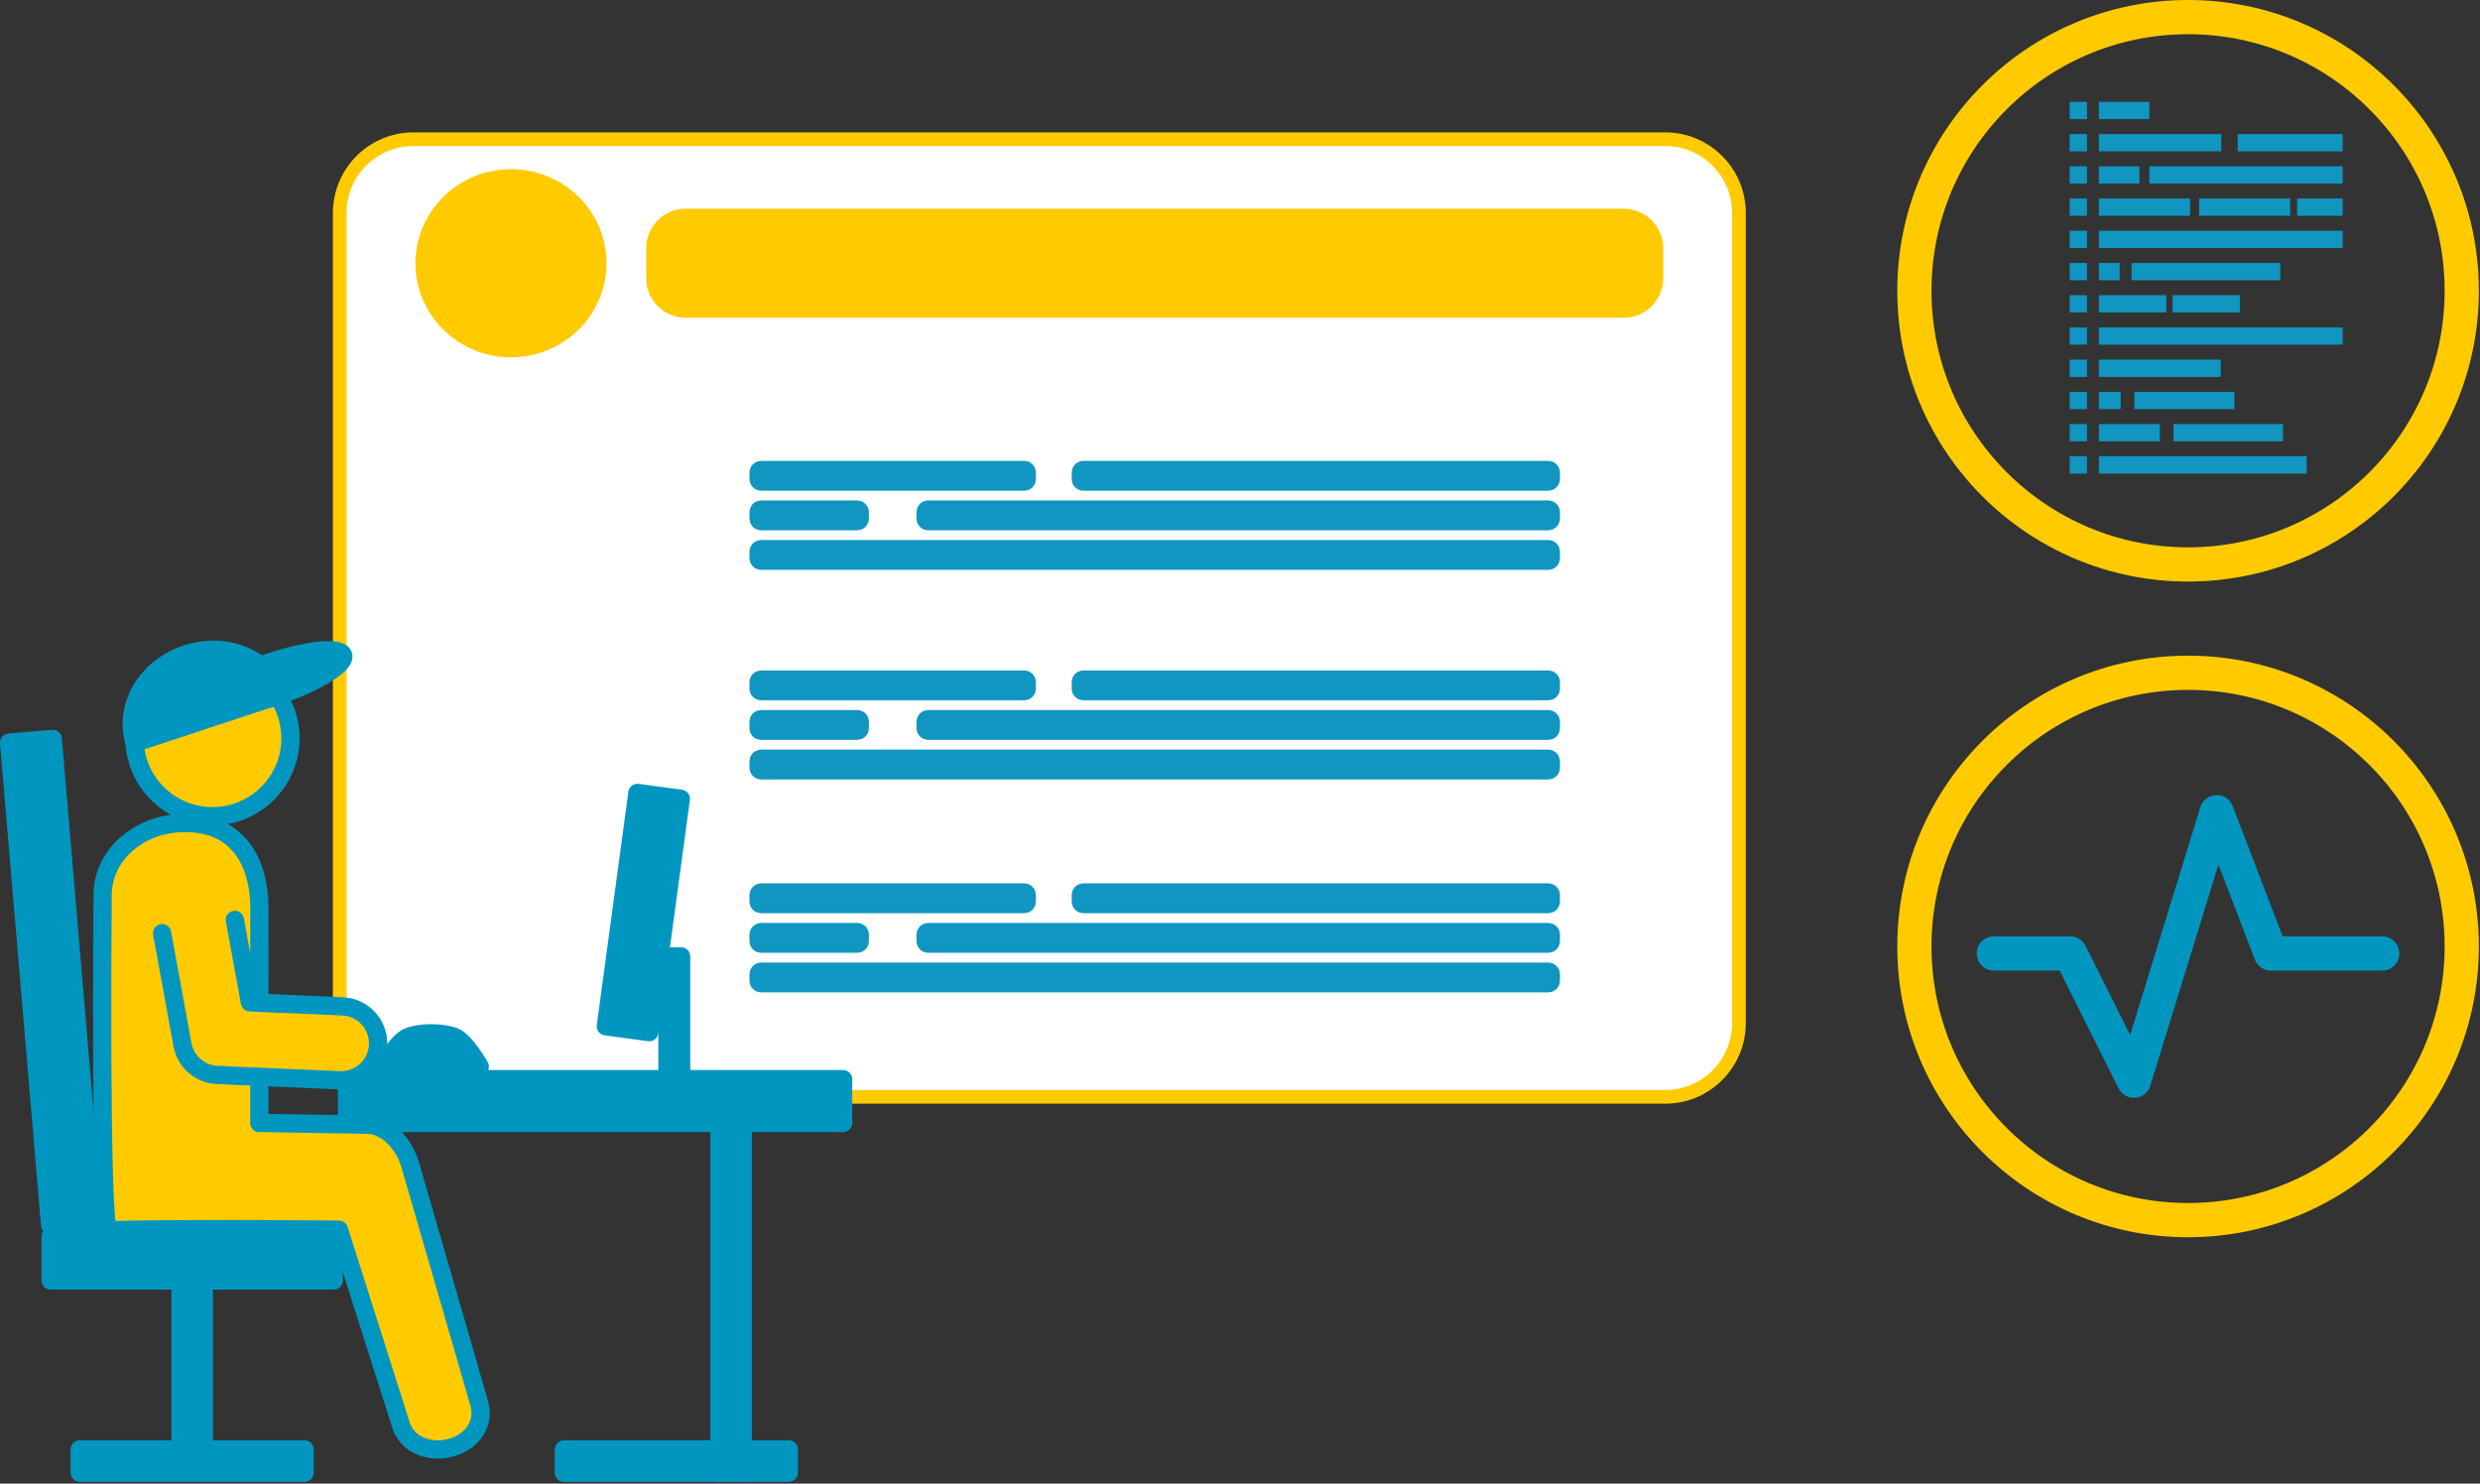 <?xml version="1.0" encoding="UTF-8" standalone="no"?><!DOCTYPE svg PUBLIC "-//W3C//DTD SVG 1.1//EN" "http://www.w3.org/Graphics/SVG/1.1/DTD/svg11.dtd"><svg width="100%" height="100%" viewBox="0 0 906 542" version="1.1" xmlns="http://www.w3.org/2000/svg" xmlns:xlink="http://www.w3.org/1999/xlink" xml:space="preserve" xmlns:serif="http://www.serif.com/" style="fill-rule:evenodd;clip-rule:evenodd;stroke-linecap:round;stroke-linejoin:round;stroke-miterlimit:1.5;"><rect x="0" y="0" width="906" height="542" fill="#333333" stroke="none"/><g><path d="M635.27,77.793l-0,295.985c-0,14.867 -12.07,26.938 -26.938,26.938l-457.279,-0c-14.867,-0 -26.937,-12.071 -26.937,-26.938l-0,-295.985c-0,-14.867 12.07,-26.937 26.937,-26.937l457.279,-0c14.868,-0 26.938,12.07 26.938,26.937Z" style="fill:#fff;"/><clipPath id="_clip1"><path d="M635.27,77.793l-0,295.985c-0,14.867 -12.07,26.938 -26.938,26.938l-457.279,-0c-14.867,-0 -26.937,-12.071 -26.937,-26.938l-0,-295.985c-0,-14.867 12.07,-26.937 26.937,-26.937l457.279,-0c14.868,-0 26.938,12.07 26.938,26.937Z"/></clipPath><g clip-path="url(#_clip1)"><g><ellipse cx="186.672" cy="96.167" rx="26.126" ry="25.6" style="fill:#ffcb00;stroke:#ffcb00;stroke-width:17.55px;"/><path d="M598.84,90.595l0,11.144c0,3.075 -2.496,5.572 -5.572,5.572l-342.853,-0c-3.075,-0 -5.572,-2.497 -5.572,-5.572l-0,-11.144c-0,-3.075 2.497,-5.572 5.572,-5.572l342.853,0c3.076,0 5.572,2.497 5.572,5.572Z" style="fill:#ffcb00;stroke:#ffcb00;stroke-width:17.55px;"/></g><g><path d="M375.414,172.609l0,2.424c0,0.669 -0.543,1.212 -1.212,1.212l-96.167,0c-0.669,0 -1.212,-0.543 -1.212,-1.212l-0,-2.424c-0,-0.669 0.543,-1.212 1.212,-1.212l96.167,-0c0.669,-0 1.212,0.543 1.212,1.212Z" style="fill:#1096c0;stroke:#1096c0;stroke-width:6.06px;stroke-linecap:butt;"/><path d="M566.86,172.609l0,2.424c0,0.669 -0.543,1.212 -1.212,1.212l-169.898,0c-0.669,0 -1.212,-0.543 -1.212,-1.212l0,-2.424c0,-0.669 0.543,-1.212 1.212,-1.212l169.898,-0c0.669,-0 1.212,0.543 1.212,1.212Z" style="fill:#1096c0;stroke:#1096c0;stroke-width:6.06px;stroke-linecap:butt;"/><path d="M566.86,201.533l0,2.424c0,0.669 -0.543,1.212 -1.212,1.212l-287.613,-0c-0.669,-0 -1.212,-0.543 -1.212,-1.212l-0,-2.424c-0,-0.669 0.543,-1.212 1.212,-1.212l287.613,-0c0.669,-0 1.212,0.543 1.212,1.212Z" style="fill:#1096c0;stroke:#1096c0;stroke-width:6.06px;stroke-linecap:butt;"/><path d="M314.396,187.071l0,2.424c0,0.669 -0.543,1.212 -1.212,1.212l-35.149,0c-0.669,0 -1.212,-0.543 -1.212,-1.212l-0,-2.424c-0,-0.669 0.543,-1.212 1.212,-1.212l35.149,-0c0.669,-0 1.212,0.543 1.212,1.212Z" style="fill:#1096c0;stroke:#1096c0;stroke-width:6.06px;stroke-linecap:butt;"/><path d="M566.86,187.071l0,2.424c0,0.669 -0.543,1.212 -1.212,1.212l-226.595,0c-0.669,0 -1.212,-0.543 -1.212,-1.212l-0,-2.424c-0,-0.669 0.543,-1.212 1.212,-1.212l226.595,-0c0.669,-0 1.212,0.543 1.212,1.212Z" style="fill:#1096c0;stroke:#1096c0;stroke-width:6.06px;stroke-linecap:butt;"/><path d="M375.414,249.175l0,2.424c0,0.669 -0.543,1.212 -1.212,1.212l-96.167,0c-0.669,0 -1.212,-0.543 -1.212,-1.212l-0,-2.424c-0,-0.669 0.543,-1.212 1.212,-1.212l96.167,0c0.669,0 1.212,0.543 1.212,1.212Z" style="fill:#1096c0;stroke:#1096c0;stroke-width:6.06px;stroke-linecap:butt;"/><path d="M566.86,249.175l0,2.424c0,0.669 -0.543,1.212 -1.212,1.212l-169.898,0c-0.669,0 -1.212,-0.543 -1.212,-1.212l0,-2.424c0,-0.669 0.543,-1.212 1.212,-1.212l169.898,0c0.669,0 1.212,0.543 1.212,1.212Z" style="fill:#1096c0;stroke:#1096c0;stroke-width:6.06px;stroke-linecap:butt;"/><path d="M566.86,278.099l0,2.424c0,0.669 -0.543,1.212 -1.212,1.212l-287.613,0c-0.669,0 -1.212,-0.543 -1.212,-1.212l-0,-2.424c-0,-0.669 0.543,-1.212 1.212,-1.212l287.613,-0c0.669,-0 1.212,0.543 1.212,1.212Z" style="fill:#1096c0;stroke:#1096c0;stroke-width:6.06px;stroke-linecap:butt;"/><path d="M314.396,263.637l0,2.424c0,0.669 -0.543,1.212 -1.212,1.212l-35.149,0c-0.669,0 -1.212,-0.543 -1.212,-1.212l-0,-2.424c-0,-0.669 0.543,-1.212 1.212,-1.212l35.149,0c0.669,0 1.212,0.543 1.212,1.212Z" style="fill:#1096c0;stroke:#1096c0;stroke-width:6.06px;stroke-linecap:butt;"/><path d="M566.86,263.637l0,2.424c0,0.669 -0.543,1.212 -1.212,1.212l-226.595,0c-0.669,0 -1.212,-0.543 -1.212,-1.212l-0,-2.424c-0,-0.669 0.543,-1.212 1.212,-1.212l226.595,0c0.669,0 1.212,0.543 1.212,1.212Z" style="fill:#1096c0;stroke:#1096c0;stroke-width:6.06px;stroke-linecap:butt;"/><path d="M375.414,326.957l0,2.424c0,0.669 -0.543,1.212 -1.212,1.212l-96.167,0c-0.669,0 -1.212,-0.543 -1.212,-1.212l-0,-2.424c-0,-0.669 0.543,-1.212 1.212,-1.212l96.167,-0c0.669,-0 1.212,0.543 1.212,1.212Z" style="fill:#1096c0;stroke:#1096c0;stroke-width:6.06px;stroke-linecap:butt;"/><path d="M566.86,326.957l0,2.424c0,0.669 -0.543,1.212 -1.212,1.212l-169.898,0c-0.669,0 -1.212,-0.543 -1.212,-1.212l0,-2.424c0,-0.669 0.543,-1.212 1.212,-1.212l169.898,-0c0.669,-0 1.212,0.543 1.212,1.212Z" style="fill:#1096c0;stroke:#1096c0;stroke-width:6.06px;stroke-linecap:butt;"/><path d="M566.86,355.881l0,2.424c0,0.669 -0.543,1.212 -1.212,1.212l-287.613,-0c-0.669,-0 -1.212,-0.543 -1.212,-1.212l-0,-2.424c-0,-0.669 0.543,-1.212 1.212,-1.212l287.613,-0c0.669,-0 1.212,0.543 1.212,1.212Z" style="fill:#1096c0;stroke:#1096c0;stroke-width:6.06px;stroke-linecap:butt;"/><path d="M314.396,341.419l0,2.424c0,0.669 -0.543,1.212 -1.212,1.212l-35.149,0c-0.669,0 -1.212,-0.543 -1.212,-1.212l-0,-2.424c-0,-0.669 0.543,-1.212 1.212,-1.212l35.149,-0c0.669,-0 1.212,0.543 1.212,1.212Z" style="fill:#1096c0;stroke:#1096c0;stroke-width:6.06px;stroke-linecap:butt;"/><path d="M566.86,341.419l0,2.424c0,0.669 -0.543,1.212 -1.212,1.212l-226.595,0c-0.669,0 -1.212,-0.543 -1.212,-1.212l-0,-2.424c-0,-0.669 0.543,-1.212 1.212,-1.212l226.595,-0c0.669,-0 1.212,0.543 1.212,1.212Z" style="fill:#1096c0;stroke:#1096c0;stroke-width:6.06px;stroke-linecap:butt;"/></g></g><path d="M635.27,77.793l-0,295.985c-0,14.867 -12.07,26.938 -26.938,26.938l-457.279,-0c-14.867,-0 -26.937,-12.071 -26.937,-26.938l-0,-295.985c-0,-14.867 12.07,-26.937 26.937,-26.937l457.279,-0c14.868,-0 26.938,12.07 26.938,26.937Z" style="fill:none;stroke:#ffcb00;stroke-width:5px;"/><g><path d="M175.269,389.687l-35.329,0c0,0 5.085,-9.153 9.154,-10.838c4.363,-1.807 12.658,-1.807 17.021,-0c4.069,1.685 9.154,10.838 9.154,10.838Z" style="fill:#0096c0;stroke:#0096c0;stroke-width:6.67px;stroke-miterlimit:0;"/><path d="M232.87,289.673l15.855,2.146l-11.54,85.258l-15.856,-2.146l11.541,-85.258Z" style="fill:#0096c0;stroke:#0096c0;stroke-width:6.67px;stroke-miterlimit:0;"/><path d="M243.829,349.396l5,-0l0,53.535l-5,-0l0,-53.535Z" style="fill:#0096c0;stroke:#0096c0;stroke-width:6.67px;stroke-miterlimit:0;"/><rect x="126.754" y="394.25" width="181.25" height="16" style="fill:#0096c0;stroke:#0096c0;stroke-width:6.67px;stroke-miterlimit:0;"/><path d="M123.832,449.25c0,-0 -54.212,-0.562 -84.138,0.169c-3.246,0.079 -2.207,-121.24 -2.207,-121.24c-0.577,-15.71 13.206,-27.05 28.92,-27.51c21.688,-0.635 28.361,15.983 28.343,30.821c-0.007,6.155 -0.008,49.529 -0.008,78.798c0.334,-0.025 0.672,-0.038 1.012,-0.038l38.125,0.625c7.313,-0 13.25,6.562 15.75,13.875c0.261,0.762 25.307,87.461 25.307,87.461c2.695,8.264 -3.194,15.638 -12.083,17.083c-7.219,1.173 -14.389,-1.945 -16.458,-8.959l-22.448,-70.671c-0.04,-0.138 -0.079,-0.276 -0.115,-0.414Zm-47.249,-207.919c15.71,-0.576 28.933,11.688 29.508,27.372c0.576,15.683 -11.712,28.884 -27.422,29.461c-15.711,0.577 -28.933,-11.688 -29.509,-27.372c-0.575,-15.683 11.712,-28.884 27.423,-29.461Z" style="fill:#ffcb00;stroke:#0096c0;stroke-width:6.67px;stroke-miterlimit:0;"/><path d="M85.803,336.07l5.504,30.13l33.899,1.461c7.45,0.321 13.237,6.63 12.916,14.08c-0.321,7.449 -6.63,13.236 -14.079,12.915l-41.369,-1.783c-0.562,-0.024 -1.115,-0.083 -1.657,-0.173c-6.825,0.546 -13.097,-4.163 -14.353,-11.041l-7.441,-40.733" style="fill:#ffcb00;stroke:#0096c0;stroke-width:6.67px;stroke-miterlimit:0;"/><path d="M102.603,253.786l-26.132,8.625c-0.088,-0.267 -0.404,-0.403 -0.706,-0.303c-0.302,0.099 -0.475,0.397 -0.387,0.664l-26.132,8.626c-4.306,-13.043 4.149,-27.559 18.883,-32.423c14.735,-4.863 30.169,1.768 34.474,14.811Z" style="fill:#0096c0;stroke:#0096c0;stroke-width:6.67px;stroke-miterlimit:0;"/><path d="M97.71,242.264c14.13,-4.878 26.516,-6.19 27.642,-2.929c1.126,3.262 -9.432,9.87 -23.561,14.748c-14.13,4.878 -26.516,6.191 -27.642,2.929c-1.126,-3.262 9.432,-9.87 23.561,-14.748Z" style="fill:#0096c0;stroke:#0096c0;stroke-width:6.67px;stroke-miterlimit:0;"/><path d="M34.254,446.23l-15.943,1.354l-14.978,-176.278l15.943,-1.355l14.978,176.279Z" style="fill:#0096c0;stroke:#0096c0;stroke-width:6.67px;stroke-miterlimit:0;"/><rect x="29.129" y="529.535" width="82.163" height="8.5" style="fill:#0096c0;stroke:#0096c0;stroke-width:6.67px;stroke-miterlimit:0;"/><rect x="18.504" y="451.792" width="103.413" height="16" style="fill:#0096c0;stroke:#0096c0;stroke-width:6.67px;stroke-miterlimit:0;"/><rect x="206.004" y="529.535" width="82.163" height="8.5" style="fill:#0096c0;stroke:#0096c0;stroke-width:6.67px;stroke-miterlimit:0;"/><path d="M74.461,529.535l-8.5,0l-0,-69.743l8.5,-0l-0,69.743Z" style="fill:#0096c0;stroke:#0096c0;stroke-width:6.67px;stroke-miterlimit:0;"/><path d="M271.336,538.035l-8.5,0l-0,-129.493l8.5,-0l-0,129.493Z" style="fill:#0096c0;stroke:#0096c0;stroke-width:6.67px;stroke-miterlimit:0;"/></g><g><path d="M728.392,348.322l27.917,-0l23.264,46.499l30.243,-98.108l19.775,51.609l40.712,-0" style="fill:none;stroke:#0096c0;stroke-width:12.5px;stroke-miterlimit:0;"/><circle cx="799.348" cy="345.767" r="99.981" style="fill:none;stroke:#ffcb00;stroke-width:12.5px;stroke-miterlimit:0;"/></g><g><g><g><rect x="756.115" y="37.211" width="6.305" height="6.305" style="fill:#1096c0;"/><rect x="766.779" y="37.211" width="18.432" height="6.305" style="fill:#1096c0;"/></g><g><rect x="756.115" y="48.982" width="6.305" height="6.305" style="fill:#1096c0;"/><rect x="766.779" y="48.982" width="44.691" height="6.305" style="fill:#1096c0;"/><rect x="817.487" y="48.982" width="38.353" height="6.305" style="fill:#1096c0;"/></g><g><rect x="756.115" y="60.754" width="6.305" height="6.305" style="fill:#1096c0;"/><rect x="766.779" y="60.754" width="14.81" height="6.305" style="fill:#1096c0;"/><rect x="785.21" y="60.754" width="70.629" height="6.305" style="fill:#1096c0;"/></g><g><rect x="756.115" y="72.525" width="6.305" height="6.305" style="fill:#1096c0;"/><rect x="766.779" y="72.525" width="33.282" height="6.305" style="fill:#1096c0;"/><rect x="803.381" y="72.525" width="33.282" height="6.305" style="fill:#1096c0;"/><rect x="839.199" y="72.525" width="16.641" height="6.305" style="fill:#1096c0;"/></g><g><rect x="756.115" y="84.297" width="6.305" height="6.305" style="fill:#1096c0;"/><rect x="766.779" y="84.297" width="89.061" height="6.305" style="fill:#1096c0;"/></g><g><rect x="756.115" y="96.068" width="6.305" height="6.305" style="fill:#1096c0;"/><rect x="766.779" y="96.068" width="7.566" height="6.305" style="fill:#1096c0;"/><rect x="778.731" y="96.068" width="54.29" height="6.305" style="fill:#1096c0;"/></g><g><rect x="756.115" y="107.84" width="6.305" height="6.305" style="fill:#1096c0;"/><rect x="766.779" y="107.84" width="24.589" height="6.305" style="fill:#1096c0;"/><rect x="793.683" y="107.84" width="24.589" height="6.305" style="fill:#1096c0;"/></g><g><rect x="756.115" y="119.611" width="6.305" height="6.305" style="fill:#1096c0;"/><rect x="766.779" y="119.611" width="89.061" height="6.305" style="fill:#1096c0;"/></g><g><rect x="756.115" y="131.383" width="6.305" height="6.305" style="fill:#1096c0;"/><rect x="766.779" y="131.383" width="44.53" height="6.305" style="fill:#1096c0;"/></g><g><rect x="756.115" y="143.154" width="6.305" height="6.305" style="fill:#1096c0;"/><rect x="766.779" y="143.154" width="7.928" height="6.305" style="fill:#1096c0;"/><rect x="779.748" y="143.154" width="36.542" height="6.305" style="fill:#1096c0;"/></g><g><rect x="756.115" y="154.926" width="6.305" height="6.305" style="fill:#1096c0;"/><rect x="766.779" y="154.926" width="22.265" height="6.305" style="fill:#1096c0;"/><rect x="794.025" y="154.926" width="40.013" height="6.305" style="fill:#1096c0;"/></g><g><rect x="756.115" y="166.697" width="6.305" height="6.305" style="fill:#1096c0;"/><rect x="766.779" y="166.697" width="75.931" height="6.305" style="fill:#1096c0;"/></g></g><circle cx="799.348" cy="106.231" r="99.981" style="fill:none;stroke:#ffcb00;stroke-width:12.5px;stroke-miterlimit:0;"/></g></g></svg>